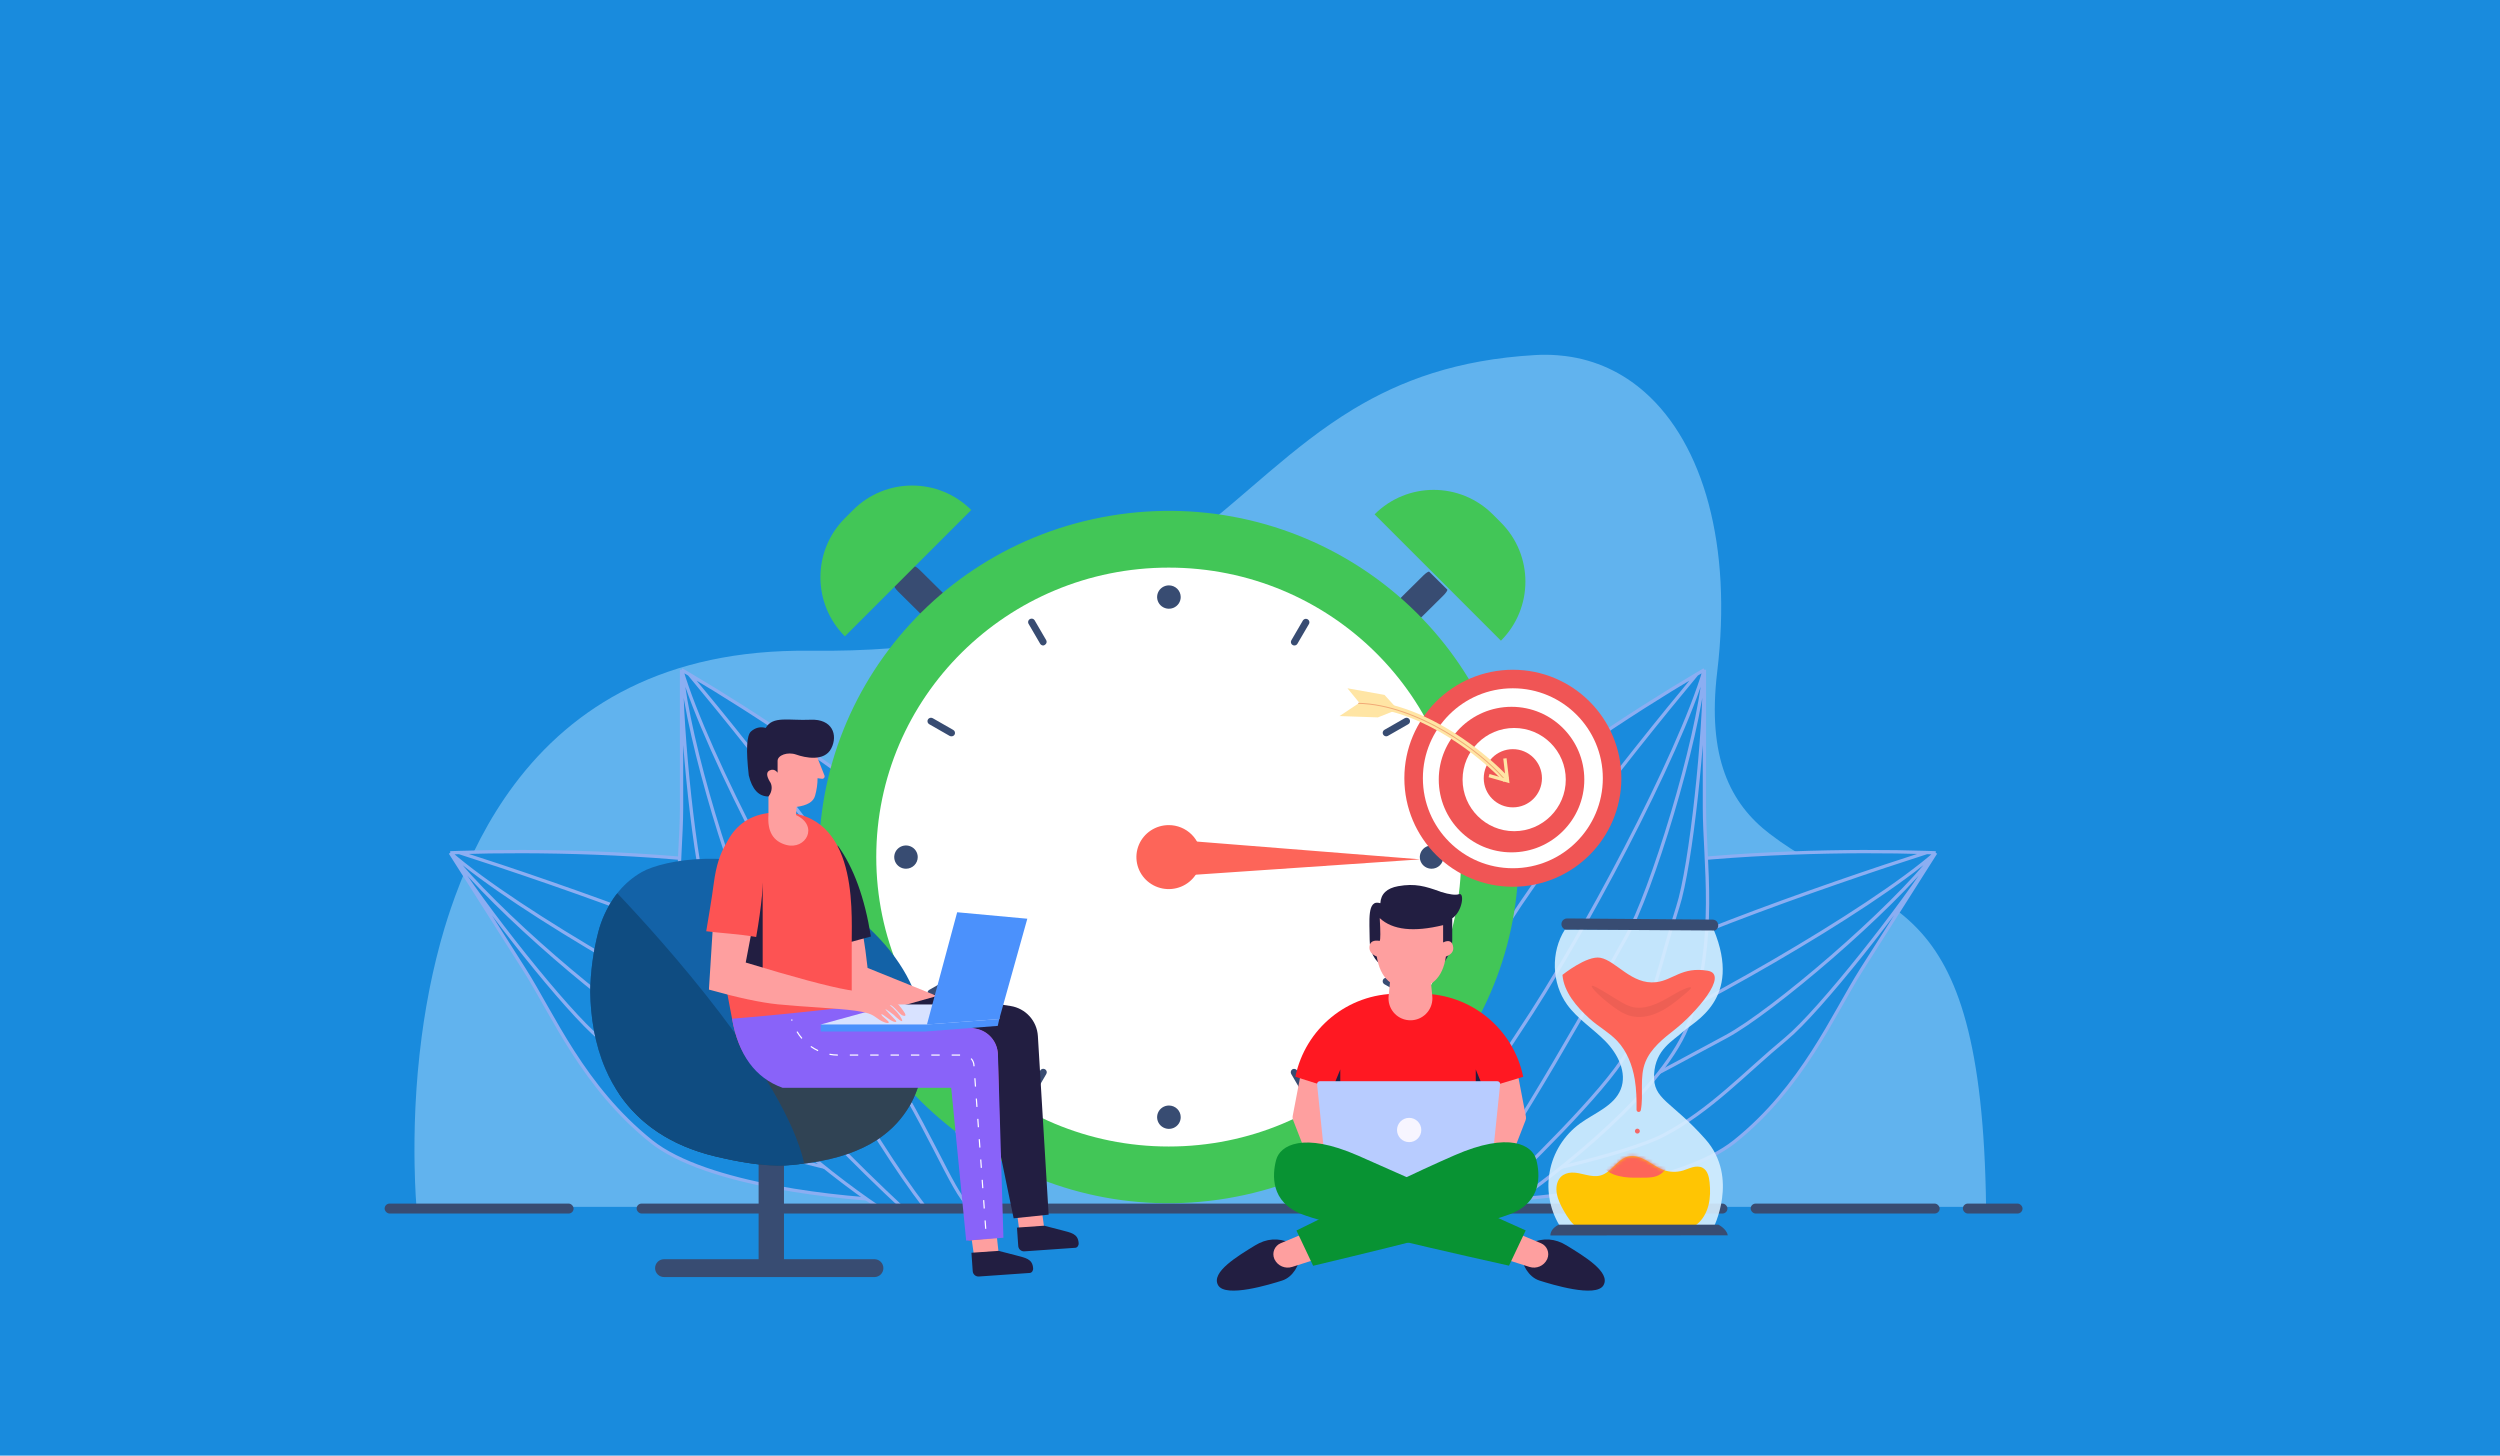 <svg width="754" height="439" viewBox="0 0 754 439" fill="none" xmlns="http://www.w3.org/2000/svg"><path d="M0 0H754V439H0V0Z" fill="#198BDD"/><g opacity=".5"><path d="M599 364H125.611C125.611 364 125.167 359.05 125.035 351.053C124.961 346.394 124.987 340.698 125.274 334.35C125.3 333.833 125.324 333.305 125.352 332.778C125.501 329.868 125.704 326.825 125.975 323.692C126.001 323.415 126.025 323.134 126.051 322.855C126.349 319.578 126.718 316.175 127.178 312.675C127.554 309.834 127.986 306.926 128.492 303.972C128.526 303.765 128.562 303.556 128.598 303.349C128.859 301.844 129.139 300.33 129.438 298.806C129.554 298.209 129.675 297.61 129.797 297.008C130.036 295.847 130.287 294.655 130.549 293.478C131.188 290.583 131.904 287.674 132.696 284.749C132.776 284.454 132.858 284.152 132.937 283.85C133.298 282.549 133.674 281.245 134.064 279.936C134.662 277.948 135.298 275.96 135.972 273.974C136.392 272.729 136.834 271.488 137.289 270.243C141.6 258.483 147.375 246.97 155.088 236.664C172.75 213.051 200.567 195.758 244.232 196.265C253.008 196.365 261.159 196.098 268.777 195.51H268.789C271.103 195.332 273.368 195.124 275.584 194.885H275.605C326.029 189.466 351.305 169.305 374.276 149.634L376.744 147.518C384.779 140.615 392.632 133.844 401.297 127.865C403.512 126.332 405.79 124.857 408.129 123.438C422.494 114.754 439.491 108.447 462.98 107.089C465.213 106.955 467.45 106.972 469.681 107.14C470.514 107.2 471.336 107.286 472.151 107.391C481.284 108.552 489.361 112.35 496.13 118.347C513.742 133.951 522.493 164.478 517.913 202.59C514.812 228.4 521.816 242.394 533.814 251.541C567.026 276.87 597.747 265.078 599 364Z" fill="#A9DBFF"/></g><path d="M523.184 344.256C506.703 357.465 465.48 361.717 446.928 362.192L440.991 358.421L435.053 354.651L423.603 347.38L420.634 345.495L408.335 337.685C407.672 332.481 410.559 315.065 427.412 287.027C443.938 259.531 535.075 255.614 581.14 257.118C582.049 257.147 582.94 257.179 583.813 257.213C583.414 257.855 582.99 258.523 582.541 259.216L561.494 292.361C552.769 306.1 543.785 327.746 523.184 344.256Z" fill="#198BDD"/><path d="M583.813 257.213C579.282 264.349 568.474 281.369 561.494 292.361C552.769 306.1 543.785 327.746 523.184 344.256C506.703 357.465 465.48 361.717 446.928 362.192L440.991 358.421M583.813 257.213C570.349 274.668 534.413 305.205 520.663 312.614C506.912 320.024 459.716 345.802 435.053 354.651M583.813 257.213C563.378 275.024 509.345 305.696 478.303 319.343C447.261 332.99 430.703 346.508 423.603 347.38M583.813 257.213C582.94 257.179 582.049 257.147 581.14 257.118M583.813 257.213C574.019 272.963 548.742 304.978 538.679 313.294C526.101 323.69 516.086 334.817 501.793 342.33C490.359 348.341 456.494 355.562 440.991 358.421M435.053 354.651L423.603 347.38M435.053 354.651L440.991 358.421M423.603 347.38L420.634 345.495M581.14 257.118C535.075 255.614 443.938 259.531 427.412 287.027C410.559 315.065 407.672 332.481 408.335 337.685L420.634 345.495M581.14 257.118C551.172 266.697 487.82 288.8 474.157 300.569C460.494 312.339 432.782 335.424 420.634 345.495" stroke="#8BAEF2"/><path d="M196.427 344.256C212.908 357.465 254.131 361.717 272.683 362.192L278.62 358.421L284.558 354.651L296.008 347.38L298.977 345.495L311.276 337.685C311.939 332.481 309.052 315.065 292.199 287.027C275.673 259.531 184.536 255.614 138.471 257.118C137.562 257.147 136.671 257.179 135.798 257.213C136.197 257.855 136.621 258.523 137.07 259.216L158.117 292.361C166.842 306.1 175.826 327.746 196.427 344.256Z" fill="#198BDD"/><path d="M135.798 257.213C140.329 264.349 151.137 281.369 158.117 292.361C166.842 306.1 175.826 327.746 196.427 344.256C212.908 357.465 254.131 361.717 272.683 362.192L278.62 358.421M135.798 257.213C149.262 274.668 185.197 305.205 198.948 312.614C212.699 320.024 259.895 345.802 284.558 354.651M135.798 257.213C156.233 275.024 210.266 305.696 241.308 319.343C272.35 332.99 288.908 346.508 296.008 347.38M135.798 257.213C136.671 257.179 137.562 257.147 138.471 257.118M135.798 257.213C145.592 272.963 170.869 304.978 180.932 313.294C193.51 323.69 203.525 334.817 217.818 342.33C229.252 348.341 263.117 355.562 278.62 358.421M284.558 354.651L296.008 347.38M284.558 354.651L278.62 358.421M296.008 347.38L298.977 345.495M138.471 257.118C184.536 255.614 275.673 259.531 292.199 287.027C309.052 315.065 311.939 332.481 311.276 337.685L298.977 345.495M138.471 257.118C168.439 266.697 231.791 288.8 245.454 300.569C259.117 312.339 286.829 335.424 298.977 345.495" stroke="#8BAEF2"/><path d="M509.534 307.981C502.701 327.966 470.181 353.654 454.775 364H447.741H440.708H427.144H423.627H409.058C405.709 359.963 398.81 343.712 398.006 311.009C397.218 278.939 472.054 226.777 511.747 203.353C512.531 202.891 513.3 202.439 514.055 202C514.062 202.756 514.062 203.548 514.055 204.373V243.636C514.055 259.911 518.074 283 509.534 307.981Z" fill="#198BDD"/><path d="M514.055 202C514.055 210.453 514.055 230.615 514.055 243.636C514.055 259.911 518.074 283 509.534 307.981C502.702 327.966 470.181 353.654 454.775 364H447.741M514.055 202C512.046 223.953 498.08 268.995 490.444 282.621C482.807 296.248 456.784 343.308 440.708 364M514.055 202C506.352 227.991 477.181 282.849 458.291 311.009C439.402 339.17 432.67 359.458 427.144 364M514.055 202C513.3 202.439 512.531 202.891 511.747 203.353M514.055 202C514.23 220.547 510.054 261.122 506.017 273.537C500.971 289.056 498.482 303.818 490.444 317.822C484.013 329.026 459.296 353.276 447.741 364M440.708 364H427.144M440.708 364H447.741M427.144 364H423.627M511.747 203.353C472.054 226.777 397.218 278.939 398.006 311.009C398.81 343.712 405.709 359.963 409.058 364H423.627M511.747 203.353C491.584 227.505 449.952 280.123 444.727 297.383C439.503 314.643 428.484 348.986 423.627 364" stroke="#8BAEF2"/><path d="M210.077 307.981C216.909 327.966 249.43 353.654 264.836 364H271.869H278.903H292.467H295.984H310.552C313.902 359.963 320.801 343.712 321.605 311.009C322.393 278.939 247.557 226.777 207.864 203.353C207.08 202.891 206.311 202.439 205.556 202C205.549 202.756 205.549 203.548 205.556 204.373V243.636C205.556 259.911 201.537 283 210.077 307.981Z" fill="#198BDD"/><path d="M205.556 202C205.556 210.453 205.556 230.615 205.556 243.636C205.556 259.911 201.537 283 210.077 307.981C216.909 327.966 249.43 353.654 264.836 364H271.869M205.556 202C207.565 223.953 221.531 268.995 229.167 282.621C236.804 296.248 262.827 343.308 278.903 364M205.556 202C213.259 227.991 242.43 282.849 261.32 311.009C280.209 339.17 286.941 359.458 292.467 364M205.556 202C206.311 202.439 207.08 202.891 207.864 203.353M205.556 202C205.381 220.547 209.557 261.122 213.594 273.537C218.64 289.056 221.129 303.818 229.167 317.822C235.598 329.026 260.315 353.276 271.869 364M278.903 364H292.467M278.903 364H271.869M292.467 364H295.984M207.864 203.353C247.557 226.777 322.393 278.939 321.605 311.009C320.801 343.712 313.902 359.963 310.552 364H295.984M207.864 203.353C228.027 227.505 269.659 280.123 274.884 297.383C280.108 314.643 291.127 348.986 295.984 364" stroke="#8BAEF2"/><path d="M429.246 173.602L415.331 187.373C414.506 188.19 413.98 188.994 414.156 189.169L419.586 194.542C419.762 194.717 420.574 194.196 421.4 193.379L435.315 179.608C436.14 178.791 436.666 177.987 436.49 177.812L431.06 172.439C430.884 172.264 430.071 172.785 429.246 173.602Z" fill="#384C72"/><path d="M275.587 170.794L269.728 176.593C269.537 176.782 270.052 177.597 270.877 178.414L284.792 192.185C285.617 193.002 286.441 193.512 286.631 193.323L292.491 187.524C292.681 187.336 292.167 186.52 291.341 185.704L277.427 171.932C276.601 171.115 275.777 170.605 275.587 170.794Z" fill="#384C72"/><path d="M370.055 361.429C427.499 351.834 466.208 297.966 456.512 241.113C446.817 184.26 392.389 145.95 334.945 155.545C277.501 165.141 238.792 219.008 248.488 275.862C258.183 332.715 312.611 371.025 370.055 361.429Z" fill="#42C657"/><path d="M352.484 345.787C401.199 345.787 440.689 306.702 440.689 258.489C440.689 210.276 401.199 171.192 352.484 171.192C303.77 171.192 264.28 210.276 264.28 258.489C264.28 306.702 303.77 345.787 352.484 345.787Z" fill="#fff"/><path d="M356.103 180.057C356.106 180.754 355.899 181.436 355.51 182.018C355.12 182.599 354.565 183.052 353.915 183.321C353.265 183.59 352.549 183.661 351.858 183.527C351.166 183.393 350.531 183.058 350.032 182.566C349.533 182.074 349.192 181.446 349.054 180.763C348.915 180.079 348.985 179.37 349.254 178.725C349.523 178.081 349.979 177.53 350.565 177.142C351.15 176.755 351.839 176.548 352.544 176.548C353.485 176.548 354.389 176.917 355.056 177.575C355.723 178.232 356.099 179.125 356.103 180.057Z" fill="#384C72"/><path d="M356.103 336.934C356.106 337.631 355.899 338.314 355.51 338.895C355.12 339.476 354.565 339.93 353.915 340.198C353.265 340.467 352.549 340.539 351.858 340.404C351.166 340.27 350.531 339.935 350.032 339.443C349.533 338.951 349.192 338.324 349.054 337.64C348.915 336.956 348.985 336.247 349.254 335.603C349.523 334.958 349.979 334.407 350.565 334.02C351.15 333.632 351.839 333.425 352.544 333.425C353.01 333.423 353.473 333.513 353.905 333.688C354.336 333.864 354.729 334.122 355.06 334.448C355.39 334.774 355.653 335.162 355.832 335.588C356.011 336.015 356.103 336.472 356.103 336.934V336.934Z" fill="#384C72"/><path d="M431.749 262.009C431.048 262.006 430.364 261.798 429.783 261.411C429.201 261.024 428.749 260.475 428.483 259.833C428.216 259.192 428.148 258.487 428.286 257.807C428.425 257.127 428.764 256.503 429.26 256.013C429.756 255.524 430.388 255.191 431.076 255.057C431.763 254.923 432.475 254.993 433.122 255.259C433.769 255.525 434.322 255.975 434.711 256.551C435.1 257.128 435.308 257.806 435.308 258.5C435.308 258.962 435.216 259.419 435.037 259.846C434.858 260.272 434.595 260.66 434.265 260.986C433.934 261.312 433.541 261.57 433.11 261.745C432.678 261.921 432.215 262.01 431.749 262.009V262.009Z" fill="#384C72"/><path d="M273.243 262.009C272.542 262.009 271.856 261.803 271.273 261.417C270.69 261.032 270.235 260.484 269.967 259.842C269.699 259.201 269.628 258.496 269.765 257.815C269.902 257.134 270.24 256.509 270.736 256.018C271.232 255.527 271.863 255.193 272.551 255.058C273.239 254.922 273.952 254.992 274.6 255.258C275.248 255.523 275.801 255.973 276.191 256.55C276.581 257.127 276.789 257.806 276.789 258.5C276.789 259.43 276.415 260.323 275.75 260.981C275.085 261.639 274.183 262.009 273.243 262.009V262.009Z" fill="#384C72"/><path d="M314.643 194.679C314.455 194.679 314.271 194.63 314.108 194.538C313.946 194.446 313.81 194.313 313.715 194.153L310.17 188.066C310.058 187.827 310.042 187.555 310.123 187.304C310.204 187.053 310.378 186.841 310.609 186.711C310.84 186.58 311.112 186.54 311.372 186.599C311.631 186.657 311.859 186.81 312.011 187.027L315.556 193.114C315.673 193.347 315.697 193.615 315.624 193.865C315.551 194.115 315.386 194.328 315.161 194.463C315.015 194.587 314.834 194.663 314.643 194.679V194.679Z" fill="#384C72"/><path d="M393.901 330.507C393.715 330.507 393.533 330.46 393.37 330.37C393.208 330.28 393.072 330.151 392.974 329.994L389.428 323.907C389.29 323.665 389.254 323.379 389.328 323.111C389.402 322.843 389.58 322.615 389.824 322.476C390.059 322.358 390.331 322.332 390.584 322.405C390.837 322.477 391.053 322.643 391.188 322.868L394.747 328.941C394.885 329.183 394.921 329.469 394.847 329.737C394.773 330.005 394.595 330.234 394.351 330.372C394.214 330.451 394.06 330.497 393.901 330.507V330.507Z" fill="#384C72"/><path d="M286.915 222.074C286.734 222.076 286.555 222.029 286.397 221.939L280.247 218.417C280.126 218.348 280.02 218.257 279.936 218.148C279.851 218.038 279.789 217.913 279.754 217.78C279.718 217.647 279.71 217.509 279.729 217.372C279.748 217.236 279.794 217.105 279.865 216.986C280.007 216.747 280.239 216.574 280.509 216.503C280.78 216.433 281.068 216.47 281.31 216.608L287.447 220.117C287.573 220.18 287.686 220.267 287.778 220.373C287.87 220.48 287.939 220.603 287.982 220.736C288.025 220.87 288.041 221.01 288.029 221.149C288.017 221.289 287.977 221.424 287.911 221.548C287.81 221.718 287.664 221.858 287.488 221.95C287.313 222.043 287.114 222.086 286.915 222.074V222.074Z" fill="#384C72"/><path d="M424.204 300.509C424.017 300.505 423.834 300.453 423.672 300.361L417.536 296.852C417.416 296.783 417.311 296.692 417.226 296.584C417.142 296.475 417.08 296.352 417.044 296.219C417.008 296.087 416.998 295.949 417.016 295.813C417.034 295.677 417.078 295.546 417.147 295.428C417.216 295.309 417.308 295.205 417.418 295.121C417.527 295.038 417.652 294.976 417.786 294.94C417.92 294.905 418.059 294.895 418.196 294.913C418.334 294.931 418.466 294.975 418.586 295.043L424.736 298.552C424.857 298.621 424.963 298.712 425.047 298.821C425.132 298.931 425.194 299.055 425.229 299.188C425.265 299.322 425.273 299.46 425.254 299.597C425.235 299.733 425.189 299.864 425.118 299.983C425.027 300.144 424.895 300.277 424.734 300.37C424.573 300.463 424.39 300.511 424.204 300.509V300.509Z" fill="#384C72"/><path d="M418.059 222.074C417.828 222.069 417.605 221.989 417.425 221.847C417.244 221.706 417.114 221.51 417.056 221.289C416.997 221.068 417.013 220.834 417.1 220.623C417.188 220.412 417.342 220.234 417.54 220.117L423.677 216.608C423.92 216.47 424.208 216.433 424.478 216.503C424.749 216.574 424.98 216.747 425.123 216.986C425.194 217.105 425.24 217.236 425.259 217.372C425.278 217.509 425.27 217.647 425.234 217.78C425.199 217.913 425.137 218.038 425.052 218.148C424.967 218.257 424.862 218.348 424.741 218.417L418.591 221.939C418.429 222.031 418.245 222.077 418.059 222.074V222.074Z" fill="#384C72"/><path d="M280.779 300.509C280.593 300.511 280.41 300.463 280.249 300.37C280.088 300.277 279.955 300.144 279.865 299.983C279.794 299.864 279.748 299.733 279.729 299.597C279.71 299.46 279.718 299.322 279.754 299.188C279.789 299.055 279.851 298.931 279.936 298.821C280.02 298.712 280.126 298.621 280.247 298.552L286.397 295.043C286.517 294.975 286.65 294.931 286.787 294.913C286.924 294.895 287.063 294.905 287.197 294.94C287.331 294.976 287.456 295.038 287.565 295.121C287.675 295.205 287.767 295.309 287.836 295.428C287.905 295.546 287.949 295.677 287.967 295.813C287.985 295.949 287.976 296.087 287.939 296.219C287.903 296.352 287.841 296.475 287.757 296.584C287.672 296.692 287.567 296.783 287.447 296.852L281.31 300.361C281.149 300.453 280.966 300.505 280.779 300.509Z" fill="#384C72"/><path d="M390.351 194.674C390.167 194.677 389.987 194.625 389.833 194.525C389.608 194.39 389.443 194.176 389.37 193.926C389.297 193.677 389.321 193.409 389.438 193.175L392.983 187.088C393.135 186.872 393.362 186.719 393.622 186.661C393.882 186.602 394.154 186.642 394.385 186.773C394.616 186.903 394.79 187.115 394.871 187.366C394.952 187.616 394.935 187.888 394.824 188.128L391.265 194.215C391.166 194.363 391.03 194.483 390.869 194.564C390.709 194.644 390.531 194.682 390.351 194.674V194.674Z" fill="#384C72"/><path d="M311.096 330.51C310.914 330.512 310.735 330.465 310.578 330.376C310.334 330.237 310.156 330.009 310.082 329.741C310.008 329.473 310.044 329.187 310.182 328.945L313.728 322.871C313.868 322.63 314.098 322.454 314.369 322.381C314.64 322.308 314.929 322.343 315.174 322.48C315.417 322.618 315.595 322.847 315.669 323.115C315.743 323.383 315.707 323.669 315.569 323.911L312.023 329.998C311.926 330.154 311.789 330.284 311.627 330.373C311.465 330.463 311.282 330.51 311.096 330.51V330.51Z" fill="#384C72"/><path d="M362.24 258.488C362.243 260.397 361.674 262.264 360.604 263.853C359.534 265.442 358.012 266.681 356.231 267.413C354.449 268.146 352.488 268.339 350.596 267.968C348.704 267.597 346.965 266.679 345.6 265.33C344.235 263.981 343.305 262.262 342.928 260.389C342.55 258.517 342.743 256.576 343.48 254.812C344.218 253.048 345.468 251.54 347.071 250.479C348.675 249.418 350.561 248.851 352.49 248.851C355.073 248.851 357.552 249.866 359.38 251.673C361.208 253.48 362.237 255.931 362.24 258.488Z" fill="#FD6559"/><path d="M353.1 253.188L428.377 259.18L352.746 264.35C352.003 264.392 351.26 264.29 350.557 264.048C349.855 263.806 349.208 263.429 348.653 262.94C348.097 262.451 347.645 261.858 347.321 261.195C346.997 260.533 346.809 259.814 346.766 259.079C346.723 258.344 346.826 257.609 347.071 256.914C347.315 256.219 347.695 255.578 348.19 255.028C348.684 254.479 349.283 254.031 349.953 253.711C350.622 253.39 351.349 253.203 352.091 253.161C352.428 253.15 352.765 253.159 353.1 253.188V253.188Z" fill="#FD6559"/><path d="M414.576 155.124C424.416 145.284 440.37 145.284 450.21 155.124L452.682 157.596C462.522 167.436 462.522 183.39 452.682 193.229V193.229L414.576 155.124V155.124Z" fill="#42C657"/><path d="M254.817 191.922C244.977 182.082 244.977 166.128 254.817 156.289L257.289 153.817C267.128 143.977 283.082 143.977 292.922 153.817V153.817L254.817 191.922V191.922Z" fill="#42C657"/><rect x="192" y="363" width="329" height="3" rx="1.5" fill="#384C72"/><rect x="116" y="363" width="57" height="3" rx="1.5" fill="#384C72"/><rect x="528" y="363" width="57" height="3" rx="1.5" fill="#384C72"/><rect x="592" y="363" width="18" height="3" rx="1.5" fill="#384C72"/><path d="M278.542 320.59L278.529 320.687C277.759 326.287 275.961 330.782 274.34 333.511C270.195 340.496 262.339 348.283 243.498 350.816C242.586 350.936 241.643 351.048 240.678 351.145C238.92 351.324 237.071 351.458 235.13 351.548C234.884 351.558 234.637 351.569 234.388 351.573C228.901 351.438 222.781 350.434 215.935 348.811C201.897 345.479 192.751 338.622 186.969 330.284C185.23 327.768 183.752 325.081 182.556 322.265C179.344 314.763 178.125 306.674 178 299.174C178.084 293.06 178.904 286.978 180.44 281.059C181.366 277.523 182.874 274.166 184.903 271.126C185.43 270.34 186 269.583 186.608 268.857C188.546 266.513 190.892 264.538 193.532 263.027C200.249 259.209 222.296 255.402 240.978 265.272C275.376 283.404 280.544 305.819 278.542 320.59Z" fill="#1362A7"/><path d="M263.808 379.776H236.448V337.991H228.798V379.776H200.341C199.981 379.766 199.623 379.828 199.287 379.959C198.952 380.089 198.646 380.286 198.388 380.537C198.13 380.788 197.925 381.088 197.785 381.42C197.645 381.751 197.573 382.107 197.573 382.467C197.573 382.827 197.645 383.184 197.785 383.515C197.925 383.847 198.13 384.147 198.388 384.398C198.646 384.649 198.952 384.846 199.287 384.976C199.623 385.107 199.981 385.169 200.341 385.159H263.808C264.509 385.139 265.175 384.847 265.664 384.345C266.152 383.842 266.426 383.169 266.426 382.467C266.426 381.766 266.152 381.093 265.664 380.59C265.175 380.088 264.509 379.795 263.808 379.776V379.776Z" fill="#384C72"/><path d="M278.541 320.689C277.771 326.289 275.973 330.784 274.352 333.513C270.207 340.498 262.351 348.285 243.51 350.818C242.598 350.938 241.655 351.05 240.69 351.147C238.932 351.326 237.082 351.46 235.142 351.55C234.895 351.56 234.649 351.571 234.4 351.575C228.913 351.44 222.793 350.436 215.947 348.813C201.909 345.481 192.763 338.624 186.981 330.286C185.694 328.2 184.58 326.012 183.651 323.744C193.259 320.83 217.502 314.548 241.577 316.896C254.239 318.123 267.401 319.509 278.541 320.689Z" fill="#304354"/><path d="M242.541 350.815C242.541 350.921 238.834 351.449 236.808 351.544C236.297 351.569 235.784 351.582 235.263 351.588H235.052L234.396 351.573C228.909 351.438 222.789 350.434 215.943 348.811C197.606 344.459 187.618 334.091 182.562 322.269C179.35 314.767 178.13 306.678 178.006 299.178C178.09 293.064 178.909 286.982 180.445 281.063C181.371 277.527 182.88 274.17 184.909 271.13C185.305 270.539 185.727 269.964 186.175 269.404C199.293 283.188 236.546 324.439 242.541 350.815Z" fill="#0F4C81"/><path fill-rule="evenodd" clip-rule="evenodd" d="M307.48 371.562L306.309 362.782L313.84 362.323L315.095 371.562H307.48Z" fill="#FE9F9F"/><path fill-rule="evenodd" clip-rule="evenodd" d="M306.716 370.243L306.829 371.862C306.921 373.174 307.013 374.485 307.104 375.797C307.171 376.753 308 377.473 308.956 377.407L324.316 376.333C324.925 376.29 325.376 375.651 325.324 374.906C325.121 372.006 322.893 371.782 320.214 371.039L314.905 369.67L306.716 370.243Z" fill="#221E41"/><path fill-rule="evenodd" clip-rule="evenodd" d="M300.731 343.286L305.714 367.441L316.27 366.344L313.023 312.463C312.746 307.875 309.305 304.102 304.762 303.405L262.649 296.948L233.975 306.369L294.02 321.85L300.731 343.286Z" fill="#221E41"/><path fill-rule="evenodd" clip-rule="evenodd" d="M282.604 300.392L261.664 291.928C258.543 263.342 251.125 247.85 239.409 245.453L243.482 282.931L259.254 306.968L282.604 300.392Z" fill="#FE9F9F"/><path fill-rule="evenodd" clip-rule="evenodd" d="M262.66 282.447L247.172 286.66C248.346 266.27 250.187 255.733 252.695 255.051C257.482 261.658 260.804 270.79 262.66 282.447Z" fill="#221E41"/><path fill-rule="evenodd" clip-rule="evenodd" d="M293.818 379.151L292.576 370.371L300.304 369.911L301.328 379.151H293.818Z" fill="#FE9F9F"/><path fill-rule="evenodd" clip-rule="evenodd" d="M302.21 373.085L300.937 318.093C300.848 314.248 298.076 310.991 294.295 310.288L256.881 303.327C256.881 297.601 256.881 291.234 256.881 284.225C256.881 273.713 258.716 242.923 232.772 245.097C206.827 247.272 217.901 290.868 220.787 307.249C222.71 318.169 227.789 324.509 236.022 326.27H286.883L292.12 374.173L302.21 373.085Z" fill="#FD5353"/><path fill-rule="evenodd" clip-rule="evenodd" d="M302.631 373.301L300.978 317.982C300.864 314.188 298.14 310.977 294.415 310.246L259.128 303.327C246.163 304.902 233.383 306.209 220.787 307.248C222.71 318.169 227.789 325.111 236.022 328.076H286.883L291.397 374.173L302.631 373.301Z" fill="#8963F9"/><path d="M297.111 370.624L297.471 370.598L297.29 368.075L296.929 368.101L297.111 370.624ZM296.67 364.496L297.031 364.47L296.849 361.947L296.489 361.973L296.67 364.496ZM296.229 358.368L296.59 358.342L296.408 355.819L296.048 355.845L296.229 358.368ZM295.788 352.241L296.149 352.215L295.967 349.691L295.607 349.717L295.788 352.241ZM295.348 346.113L295.708 346.087L295.527 343.564L295.166 343.59L295.348 346.113ZM294.907 339.985L295.267 339.959L295.086 337.436L294.725 337.462L294.907 339.985ZM294.466 333.857L294.826 333.832L294.645 331.308L294.284 331.334L294.466 333.857ZM294.025 327.73L294.386 327.704L294.204 325.181L293.844 325.207L294.025 327.73ZM293.584 321.602L293.945 321.576L293.919 321.22C293.863 320.437 293.545 319.711 293.023 319.144L292.757 319.389C293.224 319.896 293.508 320.546 293.559 321.246L293.584 321.602ZM289.555 318.395V318.033H287.026V318.395H289.555ZM283.412 318.395V318.033H280.882V318.395H283.412ZM277.268 318.395V318.033H274.739V318.395H277.268ZM271.125 318.395V318.033H268.595V318.395H271.125ZM264.981 318.395V318.033H262.452V318.395H264.981ZM258.838 318.395V318.033H256.308V318.395H258.838ZM252.692 318.394L252.695 318.033C251.857 318.026 251.026 317.947 250.208 317.795L250.142 318.151C250.98 318.306 251.833 318.388 252.692 318.394ZM246.657 317.039L246.809 316.712C246.052 316.361 245.327 315.944 244.643 315.467L244.436 315.763C245.138 316.253 245.881 316.68 246.657 317.039ZM241.721 313.313L241.994 313.077C241.45 312.446 240.962 311.768 240.536 311.049L240.225 311.233C240.662 311.97 241.163 312.666 241.721 313.313ZM238.713 307.882L239.05 307.752L238.922 307.42L238.585 307.55L238.713 307.882Z" fill="#fff"/><path fill-rule="evenodd" clip-rule="evenodd" d="M292.983 377.832L293.097 379.451C293.188 380.763 293.28 382.074 293.372 383.386C293.439 384.342 294.268 385.063 295.223 384.996L310.583 383.922C311.192 383.879 311.643 383.241 311.591 382.496C311.389 379.595 309.16 379.371 306.482 378.628L301.173 377.259L292.983 377.832Z" fill="#221E41"/><path fill-rule="evenodd" clip-rule="evenodd" d="M230.022 294.207V261.172L219.504 282.74L223.852 293.846L230.022 294.207Z" fill="#221E41"/><path fill-rule="evenodd" clip-rule="evenodd" d="M278.843 311.12L300.928 309.405L301.376 307.352V302.946H284.767L278.843 304.714L247.534 308.979V311.12H278.843Z" fill="#4B91FC"/><path fill-rule="evenodd" clip-rule="evenodd" d="M269.444 302.946L247.534 308.979H279.57L301.376 307.352V302.946H269.444Z" fill="#D8E2FF"/><path fill-rule="evenodd" clip-rule="evenodd" d="M265.842 305.915C265.896 305.611 267.487 306.977 268.553 307.648C269.618 308.319 270.852 308.522 270.084 307.673C269.316 306.825 268.335 305.894 267.293 304.746C266.598 303.98 267.321 304.402 269.461 306.01C270.316 306.85 272.791 309.105 271.938 307.304C271.369 306.103 270.033 304.46 267.891 302.749C269.882 303.456 271.182 305.945 272.318 306.307C273.075 306.548 273.272 306.307 272.907 305.583C271.441 303.258 269.807 301.636 268.003 300.717C265.473 300.271 261.323 299.539 255.552 298.521C249.78 297.504 239.566 294.763 224.909 290.299L227.246 278.007L215.169 276.835L213.81 298.463C222.574 300.917 229.513 302.399 234.626 302.91C242.295 303.677 252.675 304.089 257.849 304.82C263.022 305.551 263.239 306.25 265.171 307.52C267.103 308.789 269.259 309.041 267.239 307.416C266.276 306.642 265.789 306.22 265.842 305.915Z" fill="#FE9F9F"/><path fill-rule="evenodd" clip-rule="evenodd" d="M309.838 277.087L288.683 275.135L279.57 308.979L301.376 307.352L309.838 277.087Z" fill="#4B91FC"/><path fill-rule="evenodd" clip-rule="evenodd" d="M228.065 282.595C229.718 273.247 230.294 266.239 230.294 260.916C230.294 249.802 218.108 244.674 215.269 266.447C214.605 271.537 213.722 276.394 213 280.862C217.992 281.497 222.36 281.637 228.065 282.595Z" fill="#FD5353"/><path fill-rule="evenodd" clip-rule="evenodd" d="M230.798 233.846L231.764 237.545V245.815C231.402 250.76 233.188 253.763 237.122 254.826C243.023 256.42 247.092 249.137 240.099 245.817C240.099 245.817 240.148 244.999 240.246 243.364C243.448 242.934 245.304 241.824 245.813 240.034C246.323 238.245 246.577 236.47 246.577 234.709L247.903 234.877C248.024 234.892 248.147 234.876 248.26 234.831C248.631 234.684 248.813 234.264 248.665 233.893L246.577 228.629C245.194 224.877 242.766 223.001 239.294 223.001C235.821 223.001 232.989 226.616 230.798 233.846Z" fill="#FE9F9F"/><path fill-rule="evenodd" clip-rule="evenodd" d="M225.832 233.872C226.857 238.104 228.842 240.219 231.787 240.219C233.119 238.499 232.869 236.606 232.139 235.666C231.123 233.933 231.123 232.828 232.139 232.349C233.663 231.632 234.521 233.067 234.521 233.067C234.521 231.812 234.521 230.617 234.521 229.482C234.521 227.779 237.527 226.658 240.152 227.588C242.777 228.519 248.629 229.813 250.711 225.72C252.792 221.628 251.013 216.769 244.443 217.074C237.872 217.379 233.117 215.815 230.94 219.543C229.313 219.096 227.837 219.448 226.511 220.599C225.185 221.75 224.959 226.174 225.832 233.872Z" fill="#221E41"/><path fill-rule="evenodd" clip-rule="evenodd" d="M392.345 323.693L403.113 326.338L398.868 337.199L403.113 350.427L394.158 348.506L389.967 337.735C389.831 337.385 389.796 337.004 389.867 336.635L392.345 323.693Z" fill="#FE9F9F"/><path fill-rule="evenodd" clip-rule="evenodd" d="M457.736 323.831L460.215 336.773C460.286 337.141 460.251 337.523 460.115 337.872L455.924 348.644L446.969 350.565L451.214 337.337L446.969 326.475L457.736 323.831Z" fill="#FE9F9F"/><path fill-rule="evenodd" clip-rule="evenodd" d="M421.425 299.703H428.665C443.558 299.703 456.399 310.172 459.399 324.761L448.106 328.166V358.359H401.435V328.166L390.684 324.761C393.687 310.172 406.53 299.703 421.425 299.703Z" fill="#FF1822"/><path fill-rule="evenodd" clip-rule="evenodd" d="M461.781 374.886C465.453 373.25 469.018 373.496 472.477 375.622C477.665 378.812 485.861 383.675 483.621 387.616C481.38 391.557 467.724 387.298 464.315 386.221C460.906 385.143 459.055 381.199 458.982 379.098C458.933 377.697 459.866 376.293 461.781 374.886Z" fill="#221E41"/><path fill-rule="evenodd" clip-rule="evenodd" d="M455.845 371.228L464.749 374.955C466.578 375.721 467.44 377.824 466.674 379.653C466.648 379.716 466.62 379.778 466.59 379.84C465.633 381.802 463.382 382.767 461.301 382.106L452.2 379.215L455.845 371.228Z" fill="#FE9F9F"/><path fill-rule="evenodd" clip-rule="evenodd" d="M401.819 328.449L404.231 322.54V332.234L401.819 328.449Z" fill="#221E41"/><path fill-rule="evenodd" clip-rule="evenodd" d="M447.501 328.449L445.09 332.234V322.54L447.501 328.449Z" fill="#221E41"/><path fill-rule="evenodd" clip-rule="evenodd" d="M398.065 326.098H451.604C452.067 326.098 452.442 326.473 452.442 326.937C452.442 326.965 452.441 326.994 452.438 327.023L449.282 357.606C449.238 358.034 448.878 358.359 448.448 358.359H401.22C400.791 358.359 400.43 358.034 400.386 357.606L397.231 327.023C397.183 326.562 397.518 326.15 397.979 326.102C398.008 326.099 398.036 326.098 398.065 326.098Z" fill="#B8CCFF"/><path d="M425.001 344.467C427.023 344.467 428.662 342.828 428.662 340.806C428.662 338.784 427.023 337.145 425.001 337.145C422.979 337.145 421.339 338.784 421.339 340.806C421.339 342.828 422.979 344.467 425.001 344.467Z" fill="#F7F5FF"/><path fill-rule="evenodd" clip-rule="evenodd" d="M460.151 371.09L455.116 381.728C419.831 373.855 399.007 368.681 392.644 366.208C383.099 362.498 383.713 354.244 384.884 349.839C386.055 345.434 392.981 341.266 409.576 348.529C420.639 353.372 437.498 360.892 460.151 371.09Z" fill="#089333"/><path fill-rule="evenodd" clip-rule="evenodd" d="M440.052 269.683C441.763 269.104 441.078 274.901 438.008 276.956C438.009 277.458 437.996 277.866 437.996 278.128V283.599C437.996 285.879 436.968 288.413 434.912 291.203L417.255 291.544C414.48 289.77 413.092 287.048 413.092 283.38C413.092 277.878 412.195 271.1 416.31 272.407C416.467 269.599 418.26 267.887 421.687 267.271C426.829 266.348 429.923 267.334 434.174 268.832C434.315 268.882 434.452 268.937 434.583 268.997C437.197 269.804 439.02 270.033 440.052 269.683Z" fill="#221E41"/><path fill-rule="evenodd" clip-rule="evenodd" d="M419.939 288.913H430.845L431.979 300.456C432 300.671 432.011 300.887 432.011 301.103C432.011 304.759 429.047 307.722 425.392 307.722C425.176 307.722 424.96 307.711 424.745 307.69C421.107 307.333 418.448 304.094 418.805 300.456L419.939 288.913Z" fill="#FE9F9F"/><path fill-rule="evenodd" clip-rule="evenodd" d="M415.228 288.492C416.278 294.965 419.775 298.201 425.72 298.201C431.665 298.201 435.12 294.965 436.086 288.492C437.673 287.899 438.409 286.998 438.294 285.787C438.122 283.971 437.1 283.32 435.244 284.242C435.244 282.1 435.244 280.36 435.244 279.021C426.342 281.196 419.969 280.488 416.126 276.899C416.372 281.068 416.372 283.36 416.126 283.775C414.255 283.466 413.226 284.001 413.038 285.381C412.851 286.761 413.581 287.798 415.228 288.492Z" fill="#FE9F9F"/><path fill-rule="evenodd" clip-rule="evenodd" d="M389.219 374.886C391.134 376.293 392.067 377.697 392.018 379.098C391.945 381.199 390.094 385.143 386.685 386.221C383.276 387.298 369.62 391.557 367.379 387.616C365.139 383.675 373.335 378.812 378.523 375.622C381.982 373.496 385.547 373.25 389.219 374.886Z" fill="#221E41"/><path fill-rule="evenodd" clip-rule="evenodd" d="M395.155 371.228L398.8 379.215L389.699 382.106C387.618 382.767 385.367 381.802 384.41 379.84C384.38 379.778 384.352 379.716 384.326 379.653C383.56 377.824 384.422 375.721 386.251 374.955L395.155 371.228Z" fill="#FE9F9F"/><path fill-rule="evenodd" clip-rule="evenodd" d="M391.008 371.122L396.044 381.761C429.37 373.813 449.215 368.602 455.578 366.128C465.123 362.418 464.509 354.164 463.338 349.759C462.168 345.355 455.241 341.186 438.646 348.45C427.583 353.292 411.703 360.85 391.008 371.122Z" fill="#089333"/><circle cx="456.277" cy="234.723" r="32.723" fill="#F05555"/><circle cx="456.277" cy="234.723" r="27.136" fill="#fff"/><circle cx="455.878" cy="235.122" r="21.948" fill="#F05555"/><circle cx="456.676" cy="235.122" r="15.563" fill="#fff"/><circle cx="456.277" cy="234.723" r="8.779" fill="#F05555"/><path d="M454.282 235.122C447.764 228.072 430.258 213.653 412.38 212.376" stroke="#FFE5A4" stroke-width="2"/><path d="M417.568 209.582L421.559 213.972L415.573 216.366L404 215.967L409.986 211.977L406.394 207.587L417.568 209.582Z" fill="#FFE5A4"/><path d="M453.483 234.723C446.699 226.742 427.539 212.521 409.62 212.117" stroke="#F1A976" stroke-width=".3"/><path d="M453.883 228.737L454.681 235.521L449.094 233.925" stroke="#FFE5A4"/><path opacity=".9" d="M471.974 280.355C467.673 287.125 467.954 296.508 472.656 303.015C475.799 307.34 480.492 310.256 484.228 314.075C487.964 317.894 490.796 323.544 488.825 328.514C486.819 333.574 480.945 335.634 476.544 338.839C471.692 342.374 468.398 347.652 467.354 353.564C466.31 359.476 467.597 365.563 470.945 370.547H516.649C516.649 370.547 524.679 355.247 514.356 343.586C504.033 331.925 498.49 331.732 498.871 324.086C499.252 316.44 504.607 313.954 507.665 311.087C510.722 308.22 525.633 301.529 516.842 280.355H471.974Z" fill="#D6EEFF"/><path d="M515.016 292.769C521.75 293.877 511.135 305.798 505.128 310.502C501.641 313.227 497.913 316.182 496.261 320.28C494.384 324.928 495.776 330.155 494.867 334.832C494.838 334.993 494.749 335.137 494.617 335.236C494.486 335.334 494.323 335.379 494.16 335.362C493.997 335.344 493.846 335.266 493.739 335.142C493.631 335.019 493.574 334.859 493.58 334.695C493.625 331.624 493.542 328.556 493.043 325.534C492.322 321.243 490.672 317.008 487.679 313.865C485.226 311.301 482.01 309.598 479.395 307.201C475.557 303.701 471.634 299.187 471.24 294.019C471.24 294.019 478.575 288.119 482.643 288.859C487.401 289.731 492.083 297.071 499.456 296.229C504.613 295.642 507.209 291.482 515.016 292.769Z" fill="#FD6559"/><path d="M515.614 356.585C515.445 354.901 514.997 352.997 513.5 352.2C512.597 351.72 511.494 351.774 510.502 352.034C509.51 352.294 508.582 352.744 507.598 353.037C505.647 353.61 503.565 353.544 501.655 352.849C499.828 352.179 498.259 350.972 496.559 350.012C494.859 349.052 492.882 348.338 490.994 348.818C487.738 349.623 486.044 353.546 482.825 354.493C481.396 354.914 479.859 354.678 478.403 354.348C476.947 354.018 475.49 353.597 473.999 353.651C472.833 353.697 471.618 354.099 470.8 354.901V354.887L470.776 354.914C470.641 355.048 470.517 355.192 470.406 355.346C469.408 356.687 469.25 358.468 469.555 360.093C469.899 361.914 470.749 363.595 471.661 365.207C472.733 367.103 473.956 368.994 475.734 370.26C477.926 371.821 480.682 370.745 483.364 370.954C489.621 371.45 496.355 371.786 502.612 371.3C505.919 371.046 509.016 371.402 511.639 369.375C513.487 367.948 514.686 365.797 515.265 363.539C515.844 361.281 515.85 358.905 515.614 356.585Z" fill="#FFC503"/><mask id="a" mask-type="alpha" maskUnits="userSpaceOnUse" x="469" y="348" width="47" height="24"><path d="M515.614 356.585C515.445 354.901 514.997 352.997 513.5 352.2C512.597 351.72 511.494 351.774 510.502 352.034C509.51 352.294 508.582 352.744 507.598 353.037C505.647 353.61 503.565 353.544 501.655 352.849C499.828 352.179 498.259 350.972 496.559 350.012C494.859 349.052 492.882 348.338 490.994 348.818C487.738 349.623 486.044 353.546 482.825 354.493C481.396 354.914 479.859 354.678 478.403 354.348C476.947 354.018 475.49 353.597 473.999 353.651C472.833 353.697 471.618 354.099 470.8 354.901V354.887L470.776 354.914C470.641 355.048 470.517 355.192 470.406 355.346C469.408 356.687 469.25 358.468 469.555 360.093C469.899 361.914 470.749 363.595 471.661 365.207C472.733 367.103 473.956 368.994 475.734 370.26C477.926 371.821 480.682 370.745 483.364 370.954C489.621 371.45 496.355 371.786 502.612 371.3C505.919 371.046 509.016 371.402 511.639 369.375C513.487 367.948 514.686 365.797 515.265 363.539C515.844 361.281 515.85 358.905 515.614 356.585Z" fill="#FFC83C"/></mask><g mask="url(#a)"><path d="M494.806 343.51L504.226 349.613C501.051 355.748 499.13 355.185 492.57 355.185C489.562 355.185 483.039 354.434 483.039 349.613L488.216 344.837L494.806 343.51Z" fill="#FD6559"/></g><path d="M467.59 372.622C467.59 372.622 467.464 370.525 470.202 369.356H518.274C518.274 369.356 520.782 370.624 521.09 372.574L467.59 372.622Z" fill="#384C72"/><path d="M517.255 280.61L517.18 280.645L471.974 280.355C471.974 280.355 471.816 280.25 471.575 280.063C471.293 279.842 471.088 279.539 470.987 279.196C470.887 278.852 470.896 278.486 471.014 278.148C471.132 277.811 471.353 277.518 471.645 277.312C471.938 277.107 472.287 276.997 472.645 277L516.518 277.354C518.328 277.37 518.891 279.835 517.255 280.61Z" fill="#384C72"/><g opacity=".24"><path opacity=".24" d="M510.019 297.852C510.111 298.026 509.773 298.405 509.124 298.978C508.475 299.552 507.515 300.346 506.318 301.317C504.884 302.505 503.359 303.581 501.759 304.535C500.766 305.107 499.722 305.585 498.64 305.965C498.053 306.167 497.454 306.332 496.846 306.461C496.208 306.596 495.559 306.681 494.907 306.713C493.586 306.783 492.263 306.601 491.01 306.177C489.904 305.774 488.852 305.233 487.881 304.567C486.979 303.969 486.202 303.379 485.467 302.816C484.732 302.253 484.072 301.706 483.48 301.191C481.106 299.147 479.859 297.635 480.09 297.343C480.32 297.05 482.018 298.002 484.649 299.611L486.794 300.925C487.561 301.392 488.387 301.91 489.23 302.387C490.064 302.878 490.949 303.278 491.869 303.581C492.81 303.863 493.794 303.978 494.776 303.921C496.835 303.817 498.833 303.092 500.563 302.256C502.293 301.419 503.859 300.44 505.216 299.681C506.292 299.048 507.415 298.5 508.577 298.042C509.416 297.739 509.934 297.686 510.019 297.852Z" fill="#000"/></g><path d="M493.614 340.434C493.801 340.377 494.003 340.397 494.176 340.488C494.348 340.579 494.478 340.734 494.537 340.92C494.596 341.106 494.58 341.308 494.491 341.482C494.403 341.656 494.249 341.788 494.064 341.85C493.879 341.911 493.677 341.898 493.502 341.812C493.326 341.726 493.192 341.574 493.128 341.39C493.063 341.206 493.074 341.003 493.158 340.827C493.241 340.651 493.391 340.514 493.574 340.447" fill="#F36867"/></svg>